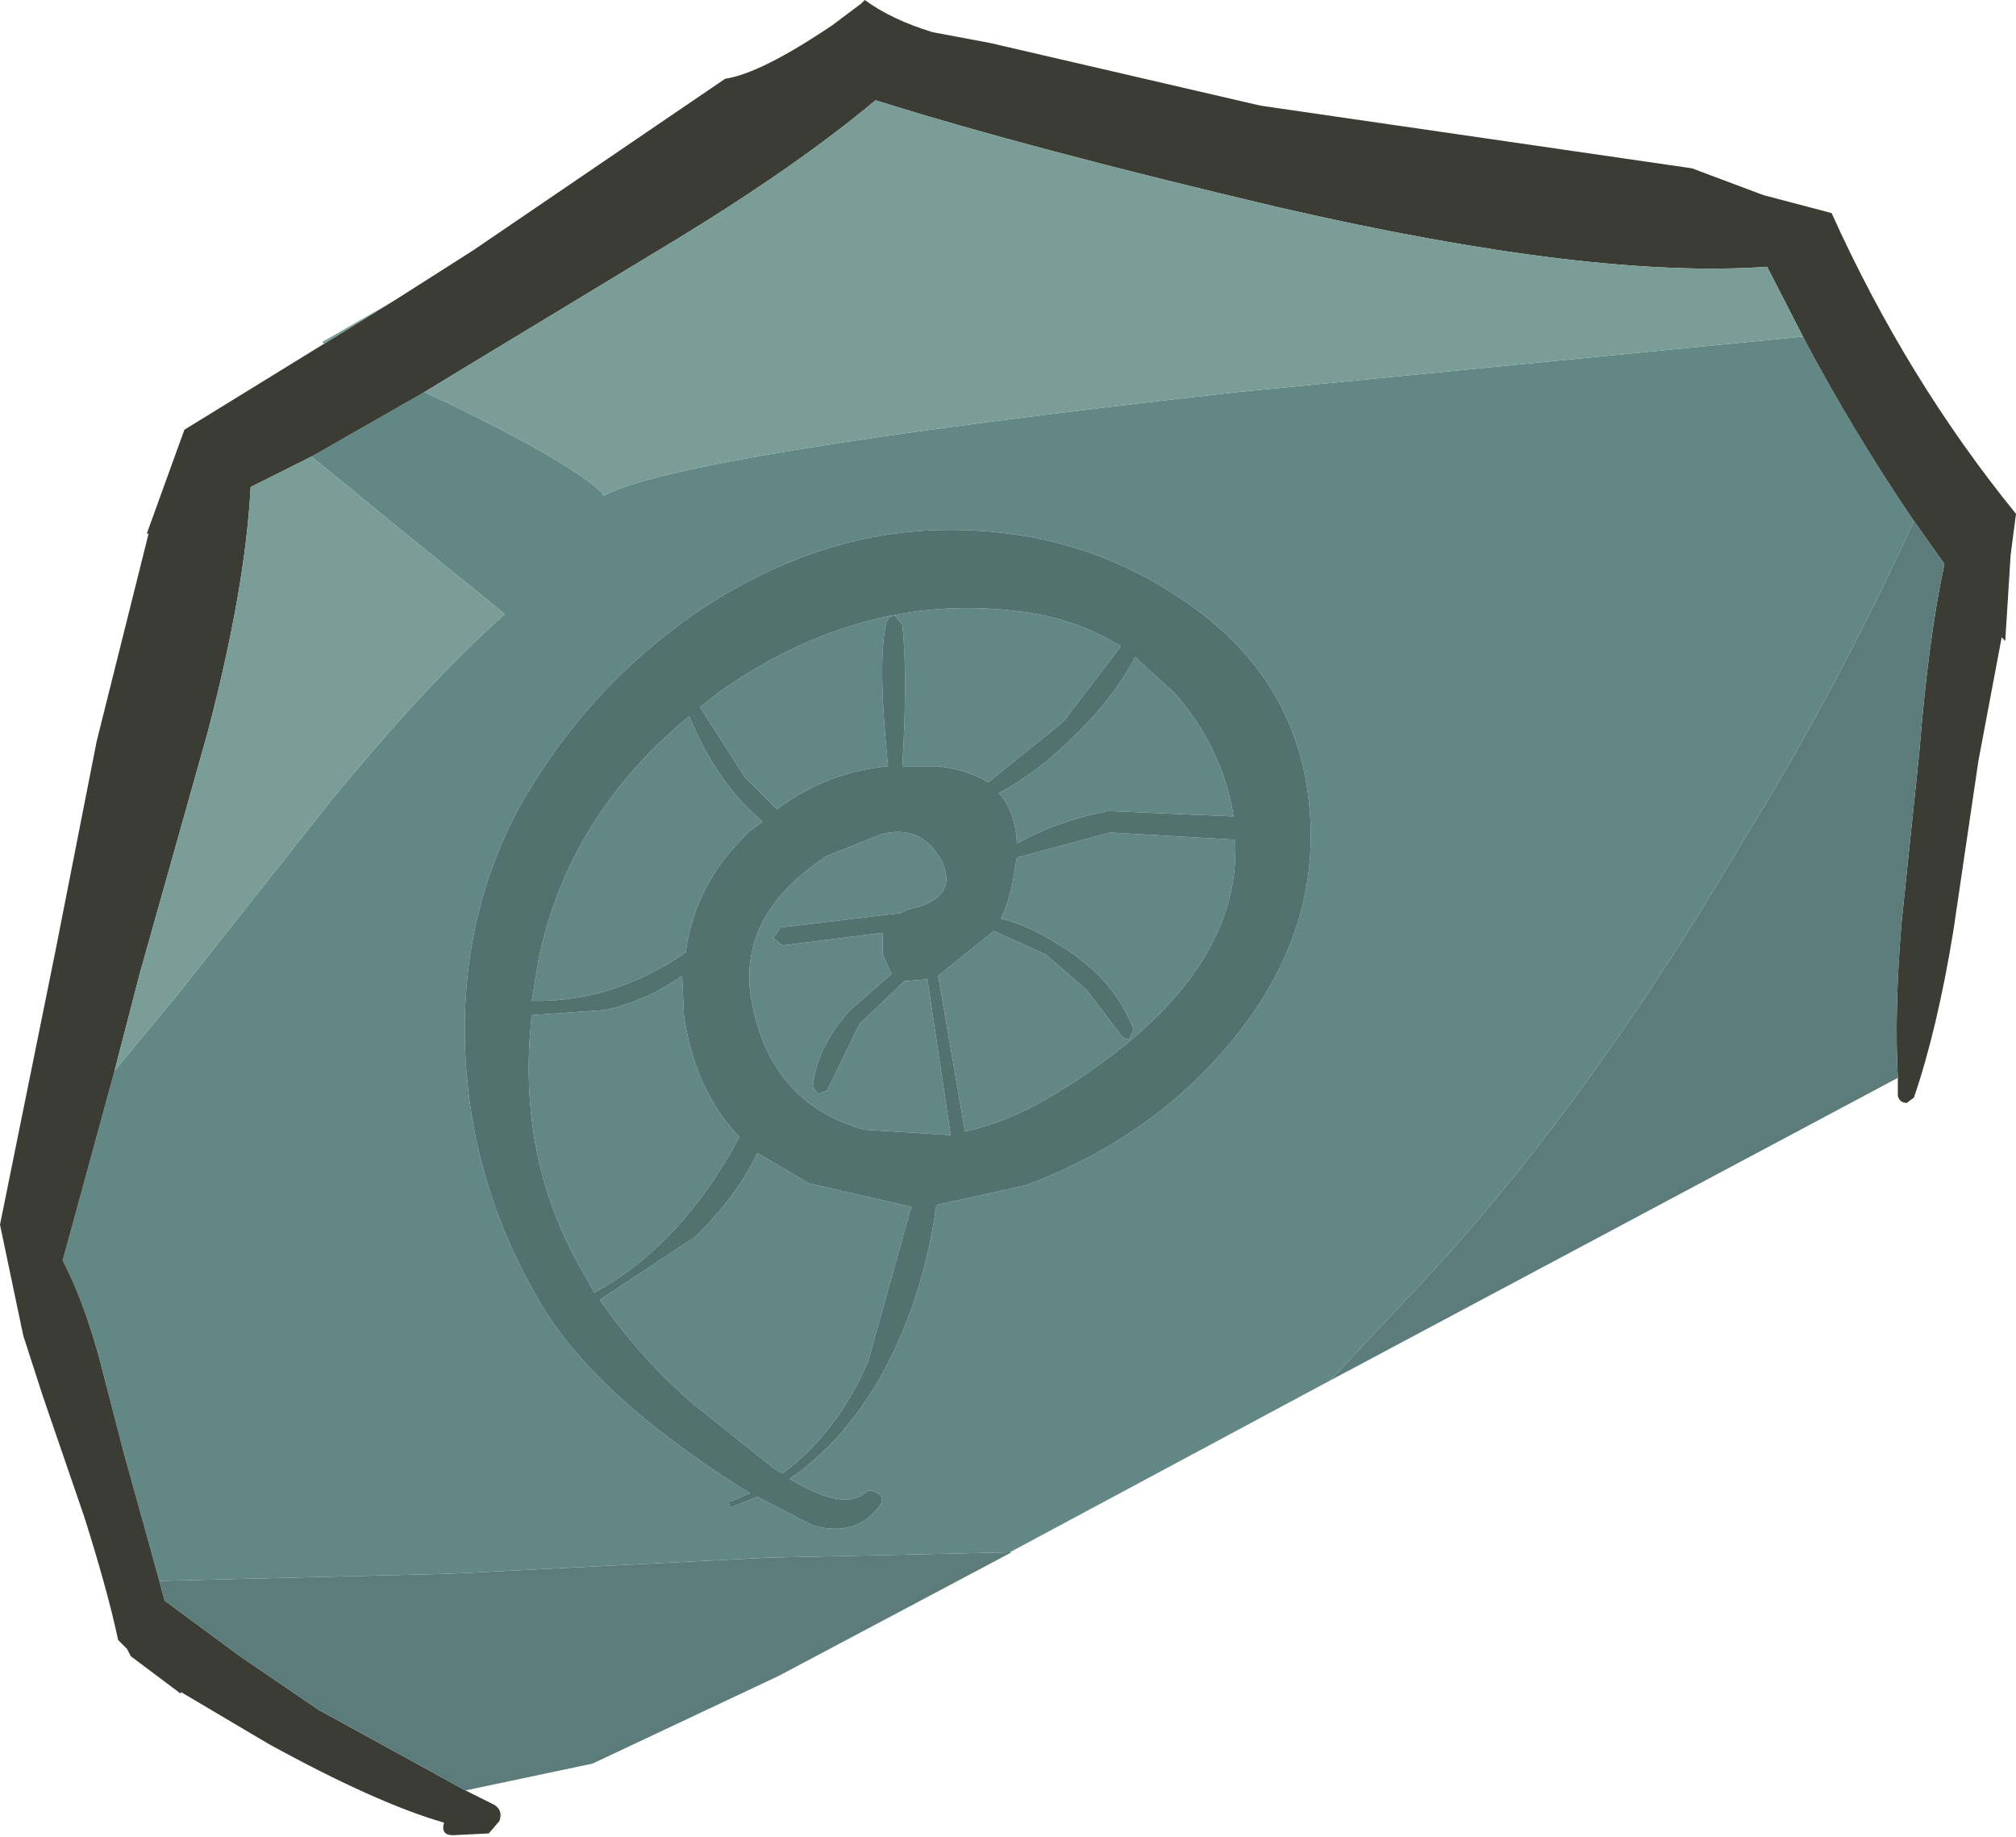 <?xml version="1.0" encoding="UTF-8" standalone="no"?>
<!-- Created with Inkscape (http://www.inkscape.org/) -->

<svg
   xmlns:dc="http://purl.org/dc/elements/1.1/"
   xmlns:cc="http://creativecommons.org/ns#"
   xmlns:rdf="http://www.w3.org/1999/02/22-rdf-syntax-ns#"
   xmlns:svg="http://www.w3.org/2000/svg"
   xmlns="http://www.w3.org/2000/svg"
   version="1.1"
   width="56.3"
   height="51.3"
   viewBox="-28.15 -25.65 56.3 51.3"
   id="svg2">
  <defs
     id="defs27" />
  <g
     id="shape_1"
     style="stroke-linecap:round;stroke-linejoin:round">
    <path
       d="m 6.3,-2.85 m 0,0 Q 6,-4.75 4.65,-6.3 l -1.1,-1 Q 2.95,-6.15 1.8,-5.05 0.85,-4.1 -0.25,-3.5 0.2,-3 0.25,-2.1 1.45,-2.75 2.8,-3 l 3.5,0.15 M 0.5,-8.55 Q -4,-9.2 -8.1,-6.3 l -0.5,0.4 1.25,1.95 0.9,0.9 q 1.4,-1.05 3.1,-1.2 -0.3,-2.95 -0.05,-4 0.05,-0.2 0.25,-0.2 l 0.2,0.25 q 0.15,1.35 0,3.95 l 1,0 q 0.85,0.1 1.4,0.45 l 2.1,-1.7 1.6,-2.1 Q 1.95,-8.35 0.5,-8.55 M 1.15,5 q 5.2,-3.1 5.2,-6.9 l 0,-0.3 -3.5,-0.2 -2.6,0.7 -0.05,0.25 Q 0.1,-0.6 -0.2,0 0.6,0.2 1.45,0.75 3,1.7 3.5,3.1 L 3.4,3.35 Q 3.25,3.4 3.15,3.25 L 2.2,2 1.05,1 -0.4,0.35 -1.95,1.6 -1.2,5.95 Q -0.05,5.7 1.15,5 M -6.1,15.65 q 1.5,0.9 2.1,0.4 0.15,-0.15 0.35,0 0.2,0.1 0.1,0.3 -0.65,0.95 -1.9,0.6 L -7,16.15 -7.75,16.45 -7.8,16.3 -7.2,16.05 -7.45,15.9 q -4.1,-2.6 -5.6,-5.15 -1.9,-3.2 -2.1,-6.85 -0.2,-3.85 1.5,-7 1.85,-3.3 4.95,-5.45 3.35,-2.25 6.9,-2.3 3.7,-0.05 6.6,1.9 Q 8,-6.85 8.4,-3.3 8.8,0.25 6.35,3.3 4.1,6.1 0.5,7.45 L -2,8 q -0.35,2.55 -1.45,4.6 -1.05,1.95 -2.65,3.05 m -18.6,-0.75 1,3.6 8.1,-0.2 8.9,-0.45 L 0.05,17.7 9,12.9 11.3,10.45 q 4.75,-5 9.25,-12.65 2.6,-4.2 4.75,-8.9 -1.7,-2.5 -3.1,-5.15 L 6.4,-14.7 q -15.65,1.75 -17.7,2.9 l -0.05,-0.1 q -0.9,-0.85 -4.3,-2.5 l -0.65,-0.3 -3.15,1.8 1.95,1.6 3.45,2.8 q -2.1,1.85 -4.85,5.2 l -4.35,5.5 -1.7,2.05 -1.45,5.3 q 0.55,1.05 1,2.65 l 0.7,2.7 M -8.9,-5.65 q -3.35,2.75 -4.2,6.75 l -0.2,1.2 q 2.25,0.05 4.3,-1.35 0.25,-1.95 1.8,-3.4 l 0.35,-0.25 q -1.3,-1.1 -2.05,-2.95 m 1.7,7.7 Q -6.75,5.15 -4,5.9 L -1.6,6.05 -2.25,1.7 -2.3,1.7 -2.9,1.75 -4.15,2.95 -5.05,4.8 -5.3,4.9 -5.45,4.7 q 0.1,-1.1 1.05,-2.15 l 1.15,-1 L -3.5,1 l 0,-0.6 -2.8,0.35 -0.25,-0.2 0.2,-0.3 3.35,-0.4 0.2,-0.1 q 1.45,-0.3 0.95,-1.35 -0.55,-1.05 -1.7,-0.75 l -1.5,0.6 q -2.4,1.55 -2.15,3.8 m -6.1,0.65 q -0.45,4.05 1.5,7.3 l 0.25,0.45 Q -9.1,9.1 -7.5,6.1 -8.75,4.8 -9.05,2.7 L -9.1,1.6 q -0.9,0.65 -2.1,0.95 l -2.1,0.15 m 4.5,10.85 2.25,1.8 0.25,0.15 q 1.55,-1.15 2.4,-3.15 L -2.7,8.05 -5.55,7.4 -7,6.55 Q -7.6,7.8 -8.75,8.9 l -2.65,1.75 q 1.15,1.65 2.6,2.9"
       id="path5"
       style="fill:#638785;fill-opacity:1;stroke:none" />
    <path
       d="M 6.3,-2.85"
       id="path7"
       style="fill:none;stroke:none" />
    <path
       d="m 24.85,4.45 m 0,0 0,0.5 q 0.05,0.2 0.25,0.2 L 25.3,5 q 0.65,-1.9 1.1,-4.65 l 0.7,-4.75 0.65,-3.45 0.1,0.1 0.15,-2.4 0.15,-1.15 Q 25.1,-15.05 23,-19.7 l -1.9,-0.5 -2,-0.75 -12.05,-1.75 -7.55,-1.75 -1.6,-0.3 q -1.15,-0.35 -1.9,-0.9 l -0.1,0.1 -0.8,0.6 q -2,1.35 -3,1.5 l -7.05,4.8 -2.2,1.4 -1.95,1.2 -3.9,2.4 -1.05,2.9 0.05,0 -1.45,5.8 -1.15,5.85 -1.55,7.65 0.65,3.1 0.55,1.7 1.15,3.35 q 0.65,2.05 0.95,3.45 l 0.25,0.25 0.1,0.2 1.4,1.05 0,-0.05 2.45,1.45 q 3,1.65 4.9,2.2 -0.1,0.35 0.25,0.35 l 1,-0.05 0.3,-0.35 q 0.1,-0.3 -0.15,-0.45 l -0.8,-0.4 -4.1,-2.25 -2.2,-1.5 -2.1,-1.55 -0.15,-0.55 -1,-3.6 -0.7,-2.7 q -0.45,-1.6 -1,-2.65 l 1.45,-5.3 0.7,-2.7 1.9,-6.75 q 1.05,-4 1.2,-6.85 l 1.7,-0.85 3.15,-1.8 1.4,-0.85 5.7,-3.45 q 3.35,-2.05 5.5,-3.85 4.3,1.35 11.3,3 8.7,2 13.6,1.65 l 1,1.95 q 1.4,2.65 3.1,5.15 l 0.85,1.2 q -0.45,2.1 -0.7,5.25 l -0.5,4.8 q -0.2,2.45 -0.1,4.3"
       id="path9"
       style="fill:#3b3c34;fill-opacity:1;stroke:none" />
    <path
       d="M 24.85,4.45"
       id="path11"
       style="fill:none;stroke:none" />
    <path
       d="m -19.1,-16.05 m 0,0 1.95,-1.2 -2,1.15 0.05,0.05 m -5.15,17.6 -0.7,2.7 1.7,-2.05 4.35,-5.5 q 2.75,-3.35 4.85,-5.2 l -3.45,-2.8 -1.95,-1.6 -1.7,0.85 q -0.15,2.85 -1.2,6.85 l -1.9,6.75 m 9.35,-17.1 -1.4,0.85 0.65,0.3 q 3.4,1.65 4.3,2.5 l 0.05,0.1 q 2.05,-1.15 17.7,-2.9 l 15.8,-1.55 -1,-1.95 q -4.9,0.35 -13.6,-1.65 -7,-1.65 -11.3,-3 -2.15,1.8 -5.5,3.85 l -5.7,3.45"
       id="path13"
       style="fill:#7a9e97;fill-opacity:1;stroke:none" />
    <path
       d="M -19.1,-16.05"
       id="path15"
       style="fill:none;stroke:none" />
    <path
       d="m -19.25,22.1 m 0,0 4.1,2.25 3.55,-0.75 5.2,-2.45 6.5,-3.45 -0.05,0 -6.75,0.15 -8.9,0.45 -8.1,0.2 0.15,0.55 2.1,1.55 2.2,1.5 m 45.4,-32 -0.85,-1.2 q -2.15,4.7 -4.75,8.9 -4.5,7.65 -9.25,12.65 L 9,12.9 24.85,4.45 q -0.1,-1.85 0.1,-4.3 l 0.5,-4.8 q 0.25,-3.15 0.7,-5.25"
       id="path17"
       style="fill:#5b7c7a;fill-opacity:1;stroke:none" />
    <path
       d="M -19.25,22.1"
       id="path19"
       style="fill:none;stroke:none" />
    <path
       d="m 4.65,-6.3 m 0,0 Q 6,-4.75 6.3,-2.85 L 2.8,-3 Q 1.45,-2.75 0.25,-2.1 0.2,-3 -0.25,-3.5 0.85,-4.1 1.8,-5.05 2.95,-6.15 3.55,-7.3 l 1.1,1 m -12.75,0 q 4.1,-2.9 8.6,-2.25 1.45,0.2 2.65,0.95 l -1.6,2.1 -2.1,1.7 q -0.55,-0.35 -1.4,-0.45 l -1,0 q 0.15,-2.6 0,-3.95 l -0.2,-0.25 q -0.2,0 -0.25,0.2 -0.25,1.05 0.05,4 -1.7,0.15 -3.1,1.2 l -0.9,-0.9 -1.25,-1.95 0.5,-0.4 m 14.45,4.4 q 0,3.8 -5.2,6.9 -1.2,0.7 -2.35,0.95 L -1.95,1.6 -0.4,0.35 1.05,1 2.2,2 3.15,3.25 Q 3.25,3.4 3.4,3.35 L 3.5,3.1 Q 3,1.7 1.45,0.75 0.6,0.2 -0.2,0 0.1,-0.6 0.2,-1.45 l 0.05,-0.25 2.6,-0.7 3.5,0.2 0,0.3 M -4,16.05 q -0.6,0.5 -2.1,-0.4 1.6,-1.1 2.65,-3.05 Q -2.35,10.55 -2,8 L 0.5,7.45 Q 4.1,6.1 6.35,3.3 8.8,0.25 8.4,-3.3 8,-6.85 4.8,-8.95 q -2.9,-1.95 -6.6,-1.9 -3.55,0.05 -6.9,2.3 -3.1,2.15 -4.95,5.45 -1.7,3.15 -1.5,7 0.2,3.65 2.1,6.85 1.5,2.55 5.6,5.15 l 0.25,0.15 -0.6,0.25 0.05,0.15 0.75,-0.3 1.55,0.8 q 1.25,0.35 1.9,-0.6 0.1,-0.2 -0.1,-0.3 -0.2,-0.15 -0.35,0 M -13.1,1.1 q 0.85,-4 4.2,-6.75 0.75,1.85 2.05,2.95 L -7.2,-2.45 Q -8.75,-1 -9,0.95 q -2.05,1.4 -4.3,1.35 l 0.2,-1.2 M -4,5.9 Q -6.75,5.15 -7.2,2.05 -7.45,-0.2 -5.05,-1.75 l 1.5,-0.6 q 1.15,-0.3 1.7,0.75 0.5,1.05 -0.95,1.35 l -0.2,0.1 -3.35,0.4 -0.2,0.3 0.25,0.2 2.8,-0.35 0,0.6 0.25,0.55 -1.15,1 Q -5.35,3.6 -5.45,4.7 l 0.15,0.2 0.25,-0.1 0.9,-1.85 1.25,-1.2 0.6,-0.05 0.05,0 L -1.6,6.05 -4,5.9 m -7.8,4.1 q -1.95,-3.25 -1.5,-7.3 l 2.1,-0.15 Q -10,2.25 -9.1,1.6 l 0.05,1.1 q 0.3,2.1 1.55,3.4 -1.6,3 -4.05,4.35 L -11.8,10 m 5.25,5.35 -2.25,-1.8 q -1.45,-1.25 -2.6,-2.9 L -8.75,8.9 Q -7.6,7.8 -7,6.55 l 1.45,0.85 2.85,0.65 -1.2,4.3 q -0.85,2 -2.4,3.15 l -0.25,-0.15"
       id="path21"
       style="fill:#51726f;fill-opacity:1;stroke:none" />
    <path
       d="M 4.65,-6.3"
       id="path23"
       style="fill:none;stroke:none" />
  </g>
</svg>
